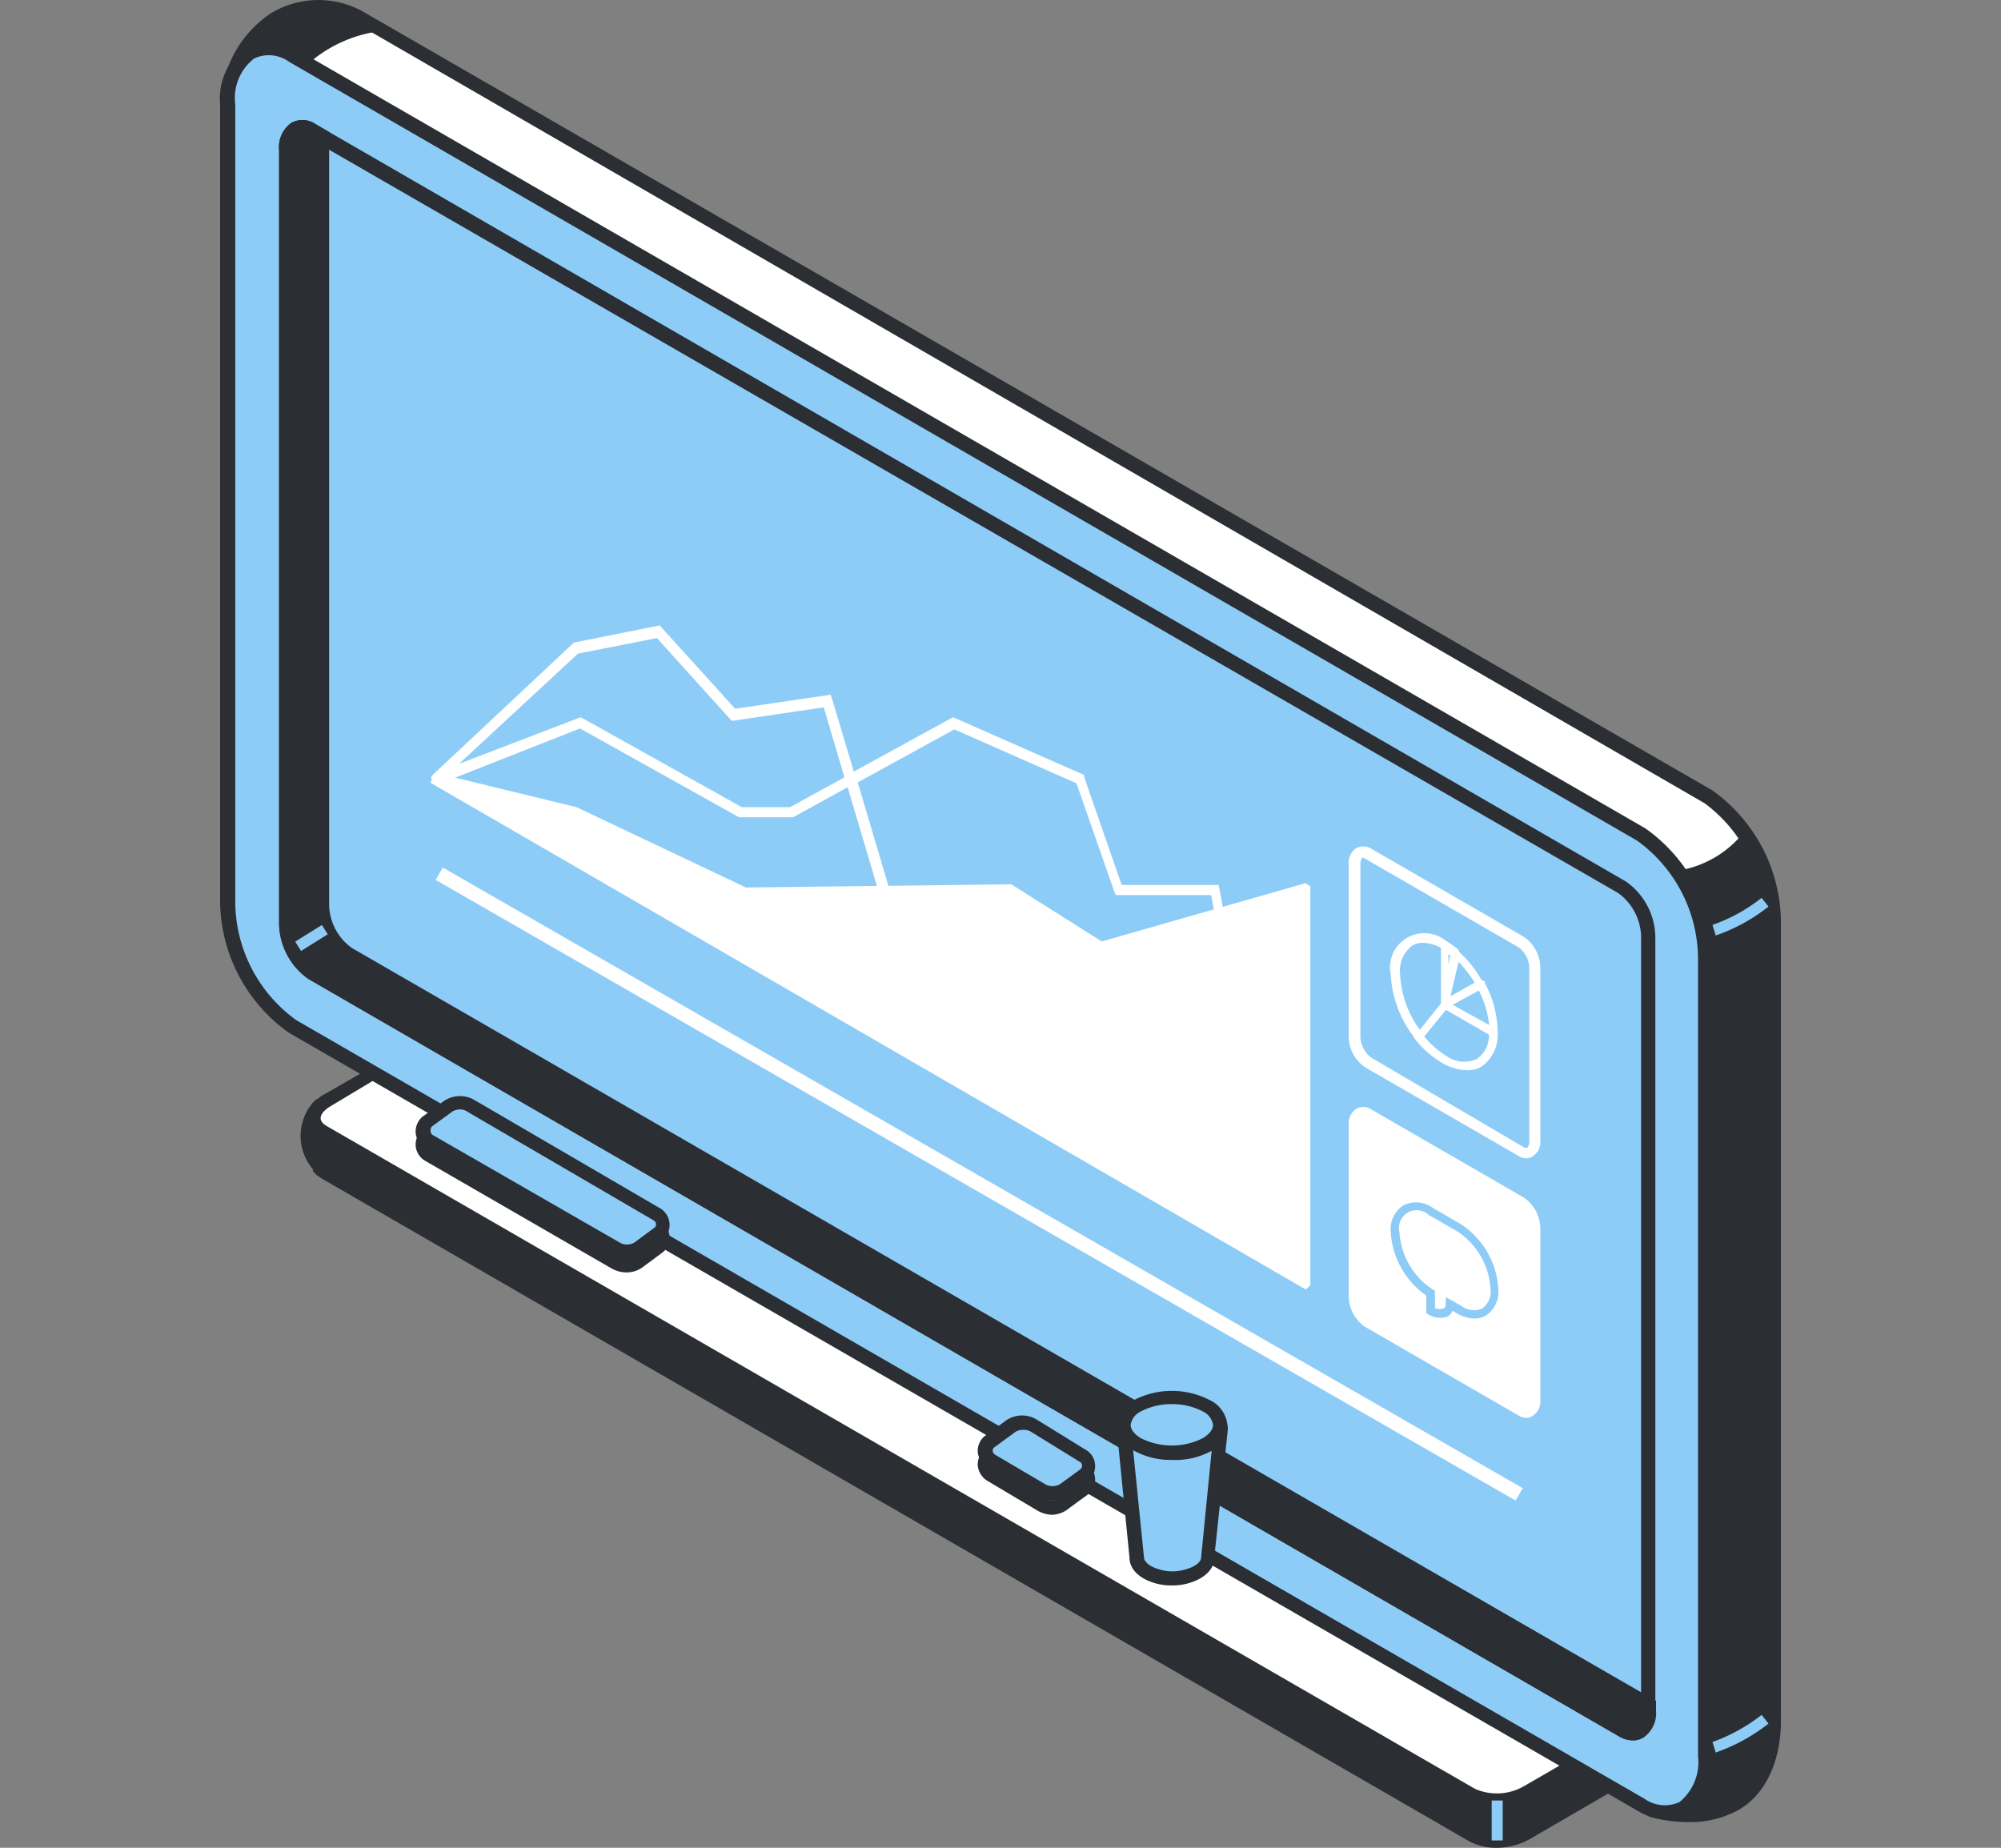 <?xml version="1.0" encoding="UTF-8"?> <svg xmlns="http://www.w3.org/2000/svg" id="content" viewBox="0 0 87.18 80.51"><rect x="0" y="0" width="87.18" height="80.51" fill="#808080" stroke="none"/> <defs> <style>.cls-1{fill:#2b2e33;}.cls-2{fill:#fff;}.cls-3{fill:#8dccf7;}</style> </defs> <title>KM</title> <path class="cls-1" d="M68.44,75.94l-1,1.15L17.65,48.35a1.36,1.36,0,0,0-1.21,0l-.62.37-2-.54a1.93,1.93,0,0,0-.14,2.51l0,0h0l0,0a.53.53,0,0,0,.12.14l0,0,.14.11L64.11,80a2.66,2.66,0,0,0,2.42-.1l2.19-1.26,2.2-1.29Z"></path> <path class="cls-1" d="M65.16,80.51A2.46,2.46,0,0,1,64,80.22l-50-28.88-.19-.13,0,0a.86.86,0,0,1-.18-.2l0-.07h0A2.23,2.23,0,0,1,13.67,48l.12-.11,2,.54.51-.3a1.67,1.67,0,0,1,1.52-.05L67.36,76.69l1-1.15,3.18,1.75-4.87,2.83A3,3,0,0,1,65.16,80.51ZM14,50.59l0,0,.07.07a.76.76,0,0,0,.13.1l50,28.88a2.36,2.36,0,0,0,2.11-.1l3.92-2.27-1.78-1-1,1.16-50-28.87a1.07,1.07,0,0,0-.9.05l-.74.43L14,48.58a1.7,1.7,0,0,0,0,2Z"></path> <path class="cls-2" d="M64.11,78.21l-50-28.88c-.62-.36-.54-1,.18-1.4l2.19-1.27a1.36,1.36,0,0,1,1.21,0L68.81,76.15c.31.18.27.49-.09.7l-2.19,1.26A2.66,2.66,0,0,1,64.11,78.21Z"></path> <path class="cls-1" d="M65.16,78.77A2.46,2.46,0,0,1,64,78.48l-50-28.88a1,1,0,0,1-.58-.88,1.31,1.31,0,0,1,.75-1.06l2.2-1.27a1.67,1.67,0,0,1,1.52,0L69,75.88a.65.65,0,0,1,.37.57.82.82,0,0,1-.45.67l-2.2,1.26A3,3,0,0,1,65.16,78.77Zm-.9-.83a2.36,2.36,0,0,0,2.11-.1l2.2-1.27a.35.35,0,0,0,.14-.12l-.06,0L17.5,46.88a1.07,1.07,0,0,0-.9,0L14.4,48.2c-.27.16-.43.35-.43.52s.16.28.26.34Z"></path> <rect class="cls-3" x="64.99" y="78.45" width="0.48" height="1.74"></rect> <path class="cls-2" d="M77.24,75h0c0-.06,0-.11,0-.17V40.07a6.74,6.74,0,0,0-2.81-5.37L15.65.77a2.87,2.87,0,0,0-.4-.19h0a3.74,3.74,0,0,0-3.32.3,4.55,4.55,0,0,0-1.77,2.36l2.68.41V37.69a6.71,6.71,0,0,0,2.81,5.36L73.81,76.63l-1.13.53-.48,1.76a4.93,4.93,0,0,0,3.33-.31C77.33,77.58,77.24,75,77.24,75Z"></path> <path class="cls-1" d="M73.55,79.39a6,6,0,0,1-1.43-.17l-.3-.08.59-2.2.72-.34L15.49,43.32a7.08,7.08,0,0,1-3-5.63V3.91L9.75,3.49l.11-.35A4.91,4.91,0,0,1,11.77.6,4,4,0,0,1,15.39.3h0a3.71,3.71,0,0,1,.4.19L74.59,34.43a7.1,7.1,0,0,1,3,5.64V74.86a.31.31,0,0,1,0,.1V75c0,.12.08,2.76-1.86,3.87A4.33,4.33,0,0,1,73.55,79.39Zm-1-.71a4.4,4.4,0,0,0,2.79-.34,3.56,3.56,0,0,0,1.52-2.8h0l0-.68V40.07A6.41,6.41,0,0,0,74.27,35L15.49,1a2,2,0,0,0-.36-.17L15,.79a3.45,3.45,0,0,0-2.86.35A4,4,0,0,0,10.59,3l2.57.39V37.69a6.39,6.39,0,0,0,2.65,5.09L74.48,76.66l-1.54.72Z"></path> <path class="cls-1" d="M15.65.77a2.87,2.87,0,0,0-.4-.19h0a3.74,3.74,0,0,0-3.32.3,4.55,4.55,0,0,0-1.77,2.36l1.4.22a5.21,5.21,0,0,1,1.83-.65,5.88,5.88,0,0,1,3.24-1.46Z"></path> <path class="cls-1" d="M72.2,78.92a4.93,4.93,0,0,0,3.33-.31c1.8-1,1.71-3.58,1.71-3.58h0c0-.06,0-.11,0-.17V40.07A7.09,7.09,0,0,0,76,36.23a4.57,4.57,0,0,1-2.87,1.7c-1.65.32-4.9,26.14-6,34.82l6.72,3.88-1.13.53Z"></path> <path class="cls-3" d="M71.53,78.64,12.75,44.71a6.74,6.74,0,0,1-2.81-5.37V4.54c0-2.06,1.26-3,2.81-2.12L71.53,36.36a6.7,6.7,0,0,1,2.8,5.36v34.8C74.33,78.59,73.08,79.54,71.53,78.64Z"></path> <path class="cls-1" d="M72.64,79.29a2.6,2.6,0,0,1-1.27-.38L12.59,45a7.1,7.1,0,0,1-3-5.64V4.54A2.8,2.8,0,0,1,10.76,2a2.11,2.11,0,0,1,2.15.15L71.68,36.09a7.06,7.06,0,0,1,3,5.63v34.8a2.78,2.78,0,0,1-1.13,2.54A1.78,1.78,0,0,1,72.64,79.29Zm-1-.92a1.54,1.54,0,0,0,1.53.15,2.24,2.24,0,0,0,.81-2V41.72a6.39,6.39,0,0,0-2.65-5.09L12.59,2.69a1.5,1.5,0,0,0-1.52-.14,2.18,2.18,0,0,0-.82,2v34.8a6.39,6.39,0,0,0,2.66,5.1Z"></path> <path class="cls-3" d="M70.68,75.38l-57.09-33a2.69,2.69,0,0,1-1.12-2.14V6.53c0-.83.5-1.21,1.12-.85l57.09,33a2.7,2.7,0,0,1,1.13,2.15V74.53C71.81,75.36,71.3,75.74,70.68,75.38Z"></path> <path class="cls-1" d="M71.13,75.83a1.19,1.19,0,0,1-.6-.18l-57.1-33a3,3,0,0,1-1.27-2.41V6.53a1.29,1.29,0,0,1,.54-1.18,1,1,0,0,1,1.05.06l57.09,33a3,3,0,0,1,1.28,2.42V74.53a1.29,1.29,0,0,1-.55,1.18A.83.83,0,0,1,71.13,75.83Zm-58-70a.32.32,0,0,0-.14,0,.75.75,0,0,0-.23.64V40.28a2.36,2.36,0,0,0,1,1.87l57.09,33a.44.44,0,0,0,.42.06c.15-.08.23-.32.23-.64V40.79a2.42,2.42,0,0,0-1-1.88L13.43,6A.58.58,0,0,0,13.15,5.86Z"></path> <path class="cls-1" d="M15.15,41.58A2.66,2.66,0,0,1,14,39.44V5.93l-.44-.25c-.62-.36-1.12,0-1.12.85V40.28a2.69,2.69,0,0,0,1.12,2.14l57.09,33c.62.36,1.13,0,1.13-.85V74.3Z"></path> <path class="cls-1" d="M71.13,75.83a1.19,1.19,0,0,1-.6-.18l-57.1-33a3,3,0,0,1-1.27-2.41V6.53a1.29,1.29,0,0,1,.54-1.18,1,1,0,0,1,1.05.06l.59.34V39.44a2.36,2.36,0,0,0,1,1.87l56.81,32.8v.42a1.29,1.29,0,0,1-.55,1.18A.83.83,0,0,1,71.13,75.83Zm-58-70a.32.32,0,0,0-.14,0,.75.75,0,0,0-.23.64V40.28a2.36,2.36,0,0,0,1,1.87l57.09,33a.44.44,0,0,0,.42.06c.15-.08.23-.32.23-.64v0L15,41.85a3,3,0,0,1-1.28-2.41V6.11L13.43,6A.58.58,0,0,0,13.15,5.86Z"></path> <path class="cls-3" d="M74.75,40.76l-.14-.46a7.35,7.35,0,0,0,2.14-1.18l.3.38A7.76,7.76,0,0,1,74.75,40.76Z"></path> <path class="cls-3" d="M74.75,76.36l-.14-.46a7.64,7.64,0,0,0,2.14-1.18l.3.38A8,8,0,0,1,74.75,76.36Z"></path> <rect class="cls-3" x="12.89" y="40.63" width="1.37" height="0.48" transform="translate(-19.59 13.39) rotate(-31.98)"></rect> <path class="cls-3" d="M43.19,64.24l2.19,1.29a1,1,0,0,0,1.08-.09l.79-.58a.51.51,0,0,0-.06-.82L45,62.72A.93.93,0,0,0,44,62.8l-.83.61A.51.51,0,0,0,43.19,64.24Z"></path> <path class="cls-1" d="M45.86,66a1.33,1.33,0,0,1-.64-.17L43,64.51a.89.89,0,0,1-.4-.64.85.85,0,0,1,.29-.7l.85-.62a1.23,1.23,0,0,1,1.44-.1l2.14,1.32a.8.8,0,0,1,.39.64.81.81,0,0,1-.29.69l-.81.59A1.24,1.24,0,0,1,45.86,66Zm-1.3-3.08a.59.59,0,0,0-.4.15l-.85.62a.2.2,0,0,0-.06.16.23.23,0,0,0,.1.15l2.19,1.29a.64.64,0,0,0,.72-.06l.81-.59a.21.21,0,0,0,0-.15.24.24,0,0,0-.1-.16L44.88,63A.62.62,0,0,0,44.56,62.89Z"></path> <path class="cls-3" d="M43.19,63.65l2.19,1.29a.94.94,0,0,0,1.08-.1l.79-.57a.51.51,0,0,0-.06-.82L45,62.13a.93.93,0,0,0-1.09.08l-.83.61A.51.51,0,0,0,43.19,63.65Z"></path> <path class="cls-1" d="M45.86,65.38a1.33,1.33,0,0,1-.64-.17L43,63.92a.89.89,0,0,1-.4-.64.84.84,0,0,1,.29-.7l.85-.62a1.23,1.23,0,0,1,1.44-.1l2.14,1.32a.8.8,0,0,1,.39.64.81.81,0,0,1-.29.69l-.81.59A1.24,1.24,0,0,1,45.86,65.38Zm-1.3-3.08a.59.59,0,0,0-.4.15l-.85.62a.19.19,0,0,0-.06.16.23.23,0,0,0,.1.15l2.19,1.29a.64.64,0,0,0,.72-.06l.81-.59a.2.2,0,0,0,0-.31l-2.14-1.32A.62.62,0,0,0,44.56,62.3Z"></path> <path class="cls-3" d="M18.67,50.3,26.81,55a.94.94,0,0,0,1.08-.1l.79-.57a.51.51,0,0,0-.06-.82l-8.1-4.73a.93.93,0,0,0-1.09.08l-.83.61A.51.51,0,0,0,18.67,50.3Z"></path> <path class="cls-1" d="M27.29,55.44a1.33,1.33,0,0,1-.64-.17l-8.14-4.7a.84.84,0,0,1-.4-.64.83.83,0,0,1,.29-.69l.85-.63a1.25,1.25,0,0,1,1.44-.1l8.09,4.73a.8.8,0,0,1,.39.64.78.78,0,0,1-.29.68l-.81.6A1.2,1.2,0,0,1,27.29,55.44ZM18.83,50,27,54.73a.63.63,0,0,0,.72-.06l.81-.6a.18.18,0,0,0,.05-.15.2.2,0,0,0-.09-.15l-8.09-4.72a.61.61,0,0,0-.73.05l-.85.62a.2.2,0,0,0-.06.16A.23.23,0,0,0,18.83,50Z"></path> <path class="cls-3" d="M18.67,49.71l8.14,4.7a.94.94,0,0,0,1.08-.1l.79-.57a.52.52,0,0,0-.06-.83l-8.1-4.72a.93.93,0,0,0-1.09.08l-.83.61A.51.51,0,0,0,18.67,49.71Z"></path> <path class="cls-1" d="M27.29,54.85a1.33,1.33,0,0,1-.64-.17L18.51,50a.84.84,0,0,1-.4-.64.86.86,0,0,1,.29-.7l.85-.62a1.25,1.25,0,0,1,1.44-.1l8.09,4.72a.84.84,0,0,1,.39.65.78.78,0,0,1-.29.68l-.81.6A1.2,1.2,0,0,1,27.29,54.85Zm-8.46-5.41L27,54.14a.63.63,0,0,0,.72-.06l.81-.6a.18.18,0,0,0,.05-.15.2.2,0,0,0-.09-.15l-8.09-4.72a.61.61,0,0,0-.73,0l-.85.62a.2.2,0,0,0-.06.16A.23.23,0,0,0,18.83,49.44Z"></path> <path class="cls-3" d="M49.16,62.08a.19.19,0,0,0-.19.21l.55,5.58c0,.34.33.67,1,.83a2.27,2.27,0,0,0,1.1,0c.65-.16,1-.49,1-.83l.55-5.58a.19.19,0,0,0-.18-.21Z"></path> <path class="cls-1" d="M51.06,69.08a2.65,2.65,0,0,1-.63-.07c-.76-.19-1.22-.62-1.22-1.14l-.55-5.55a.51.51,0,0,1,.5-.55H53a.5.5,0,0,1,.37.17.47.47,0,0,1,.12.38L52.9,67.9c0,.49-.46.92-1.22,1.11A2.56,2.56,0,0,1,51.06,69.08ZM49.29,62.4l.55,5.44c0,.2.23.43.74.56a1.91,1.91,0,0,0,1,0c.52-.13.75-.36.75-.53l.54-5.47Z"></path> <path class="cls-3" d="M52.55,61.22a.91.91,0,0,1,0,1.72,3.26,3.26,0,0,1-3,0c-.83-.47-.83-1.24,0-1.72A3.33,3.33,0,0,1,52.55,61.22Z"></path> <path class="cls-1" d="M51.06,63.61a3.3,3.3,0,0,1-1.65-.4,1.31,1.31,0,0,1-.77-1.13A1.34,1.34,0,0,1,49.41,61a3.6,3.6,0,0,1,3.29,0h0a1.35,1.35,0,0,1,.78,1.13,1.33,1.33,0,0,1-.78,1.13A3.29,3.29,0,0,1,51.06,63.61Zm0-2.43a2.85,2.85,0,0,0-1.34.31.79.79,0,0,0-.46.59c0,.21.17.42.46.59a3,3,0,0,0,2.67,0c.29-.17.46-.38.46-.59a.79.79,0,0,0-.46-.59A2.84,2.84,0,0,0,51.06,61.18Z"></path> <rect class="cls-2" x="42.15" y="24.72" width="0.62" height="54.08" transform="matrix(0.5, -0.87, 0.87, 0.5, -23.6, 62.65)"></rect> <path class="cls-3" d="M66.29,50.16l-6.7-3.87A1.37,1.37,0,0,1,59,45.17V37.64c0-.43.26-.63.59-.44l6.7,3.87a1.42,1.42,0,0,1,.58,1.12v7.53C66.87,50.15,66.61,50.35,66.29,50.16Z"></path> <path class="cls-2" d="M66.52,50.47a.67.67,0,0,1-.35-.1l-6.7-3.87a1.64,1.64,0,0,1-.71-1.33V37.64a.76.76,0,0,1,.32-.68.65.65,0,0,1,.63,0l6.7,3.87a1.67,1.67,0,0,1,.7,1.33v7.53a.72.72,0,0,1-.32.68A.5.5,0,0,1,66.52,50.47Zm-7.17-13.1h0s-.08.09-.08.26v7.53a1.19,1.19,0,0,0,.47.92L66.41,50a.21.21,0,0,0,.14,0s.08-.1.08-.27V42.19a1.16,1.16,0,0,0-.46-.91l-6.7-3.87A.24.24,0,0,0,59.35,37.37Z"></path> <path class="cls-3" d="M63.44,41.57a3.08,3.08,0,0,0-.52-.37h0v2.58h0l.52-2.21Z"></path> <path class="cls-2" d="M62.92,44h-.18V41L63,41a3,3,0,0,1,.56.4l0,0,0,.09L63.07,44Zm.18-2.43v.71l.14-.6Z"></path> <path class="cls-3" d="M62.92,43.78l1.58-.87h0a4.66,4.66,0,0,0-1.06-1.34h0l-.52,2.21Z"></path> <path class="cls-2" d="M62.88,44l-.18-.22,0-.08.54-2.29.2-.05.07.06a5.11,5.11,0,0,1,1.09,1.37l.09.09-.15.18Zm.67-2.1-.36,1.52,1.07-.59A5.56,5.56,0,0,0,63.55,41.91Z"></path> <path class="cls-3" d="M62.92,43.78,65.07,45h0a4.35,4.35,0,0,0-.56-2.06h0l-1.58.87Z"></path> <path class="cls-2" d="M65.06,45.18l-2.32-1.29v-.22l1.76-1,.19.09v.07A4.54,4.54,0,0,1,65.25,45v.11Zm-1.77-1.4,1.59.88a4.21,4.21,0,0,0-.45-1.5Z"></path> <path class="cls-3" d="M62.92,43.79l-1.1,1.37h0a3.93,3.93,0,0,0,1.1,1c1.17.68,2.12.15,2.15-1.17h0l-2.14-1.19Z"></path> <path class="cls-2" d="M63.88,46.63a2.18,2.18,0,0,1-1.05-.32,4.12,4.12,0,0,1-1.15-1l-.09-.11,1.25-1.54.08,0,.09,0,2.24,1.25V45a1.68,1.68,0,0,1-.73,1.49A1.27,1.27,0,0,1,63.88,46.63Zm-1.83-1.47A3.89,3.89,0,0,0,63,46a1.35,1.35,0,0,0,1.33.15,1.23,1.23,0,0,0,.54-1.07L63,44Z"></path> <path class="cls-3" d="M61.82,45.16l1.1-1.38h0V41.2h0c-1.18-.69-2.15-.13-2.15,1.24a4.68,4.68,0,0,0,1,2.72Z"></path> <path class="cls-2" d="M61.77,45.37l-.08-.08a4.86,4.86,0,0,1-1.1-2.85A1.49,1.49,0,0,1,63,41l.09.05v2.76l-1.22,1.48ZM62,41.08a.94.94,0,0,0-.47.12A1.36,1.36,0,0,0,61,42.44a4.43,4.43,0,0,0,.86,2.43l.92-1.15V41.3A1.78,1.78,0,0,0,62,41.08Z"></path> <path class="cls-2" d="M66.29,61.47l-6.7-3.87A1.4,1.4,0,0,1,59,56.48V49c0-.43.26-.63.59-.44l6.7,3.87a1.4,1.4,0,0,1,.58,1.12V61C66.87,61.46,66.61,61.66,66.29,61.47Z"></path> <path class="cls-2" d="M66.52,61.78a.67.67,0,0,1-.35-.1l-6.7-3.87a1.64,1.64,0,0,1-.71-1.33V49a.76.76,0,0,1,.32-.68.6.6,0,0,1,.63,0l6.7,3.87a1.66,1.66,0,0,1,.7,1.33V61a.74.74,0,0,1-.32.68A.5.5,0,0,1,66.52,61.78Zm-7.17-13.1h0s-.08.1-.08.27v7.53a1.17,1.17,0,0,0,.47.91l6.7,3.87c.06,0,.11.05.14,0s.08-.09.08-.26V53.5a1.15,1.15,0,0,0-.46-.91l-6.7-3.87A.24.24,0,0,0,59.35,48.68Z"></path> <path class="cls-2" d="M63.56,53.5l-1.24-.72c-.86-.49-1.55-.09-1.55.89a3.41,3.41,0,0,0,1.55,2.68v.76s.81.46.83-.28l.41.23c.85.49,1.54.09,1.54-.89A3.41,3.41,0,0,0,63.56,53.5Z"></path> <path class="cls-3" d="M64.25,57.45a1.62,1.62,0,0,1-.78-.23l-.19-.11a.49.49,0,0,1-.22.26,1,1,0,0,1-.83-.1l-.09-.05v-.77a3.65,3.65,0,0,1-1.55-2.78,1.25,1.25,0,0,1,.55-1.15,1.23,1.23,0,0,1,1.27.1l1.24.72a3.62,3.62,0,0,1,1.63,2.83,1.24,1.24,0,0,1-.54,1.15A1,1,0,0,1,64.25,57.45ZM63,56.52l.67.38a.89.89,0,0,0,.91.11.91.91,0,0,0,.36-.84,3.23,3.23,0,0,0-1.45-2.52l-1.24-.71a.77.77,0,0,0-1.28.73,3.22,3.22,0,0,0,1.46,2.52l.09.05V57a.51.51,0,0,0,.39,0c.06,0,.08-.14.08-.23Z"></path> <path class="cls-2" d="M19.08,34l37.8,21.91,0,0V38.82h0L48,41.35h0l-4-2.54h0l-11.48.14h0l-7.44-3.53h0l-6-1.44S19.06,34,19.08,34Z"></path> <path class="cls-2" d="M56.9,56.18l-.14-.07-38-22,.14-.4.22,0,6,1.46,7.38,3.5,11.5-.14.06,0,3.94,2.49,8.88-2.54.21.14V56ZM20.53,34.57,56.67,55.5V39.12L48,41.61l-.1-.06-4-2.5-11.47.14-.06,0L25,35.63Z"></path> <path class="cls-2" d="M54,45.78,52.77,39H48.61l-.07-.17L46.9,34.13l-5.32-2.35-4.21,2.31,1.8,6.07-.46.14-1.78-6-2.38,1.31h-.07l-2.28,0-6.93-3.87L19,34.21l-.23-.34.14-.16L25,28H25l3.74-.75.1.11,3.19,3.52,4.16-.61.07.21.94,3.14,4.32-2.37.12.05,5.6,2.47,0,.1,1.63,4.69h4.22l.05.22,1.26,6.91ZM25.3,31.25l.11.06,6.91,3.86,2.1,0,2.37-1.3-.9-3.05-4,.59-.1-.1-3.17-3.51-3.44.68L20,33.28Z"></path> </svg> 